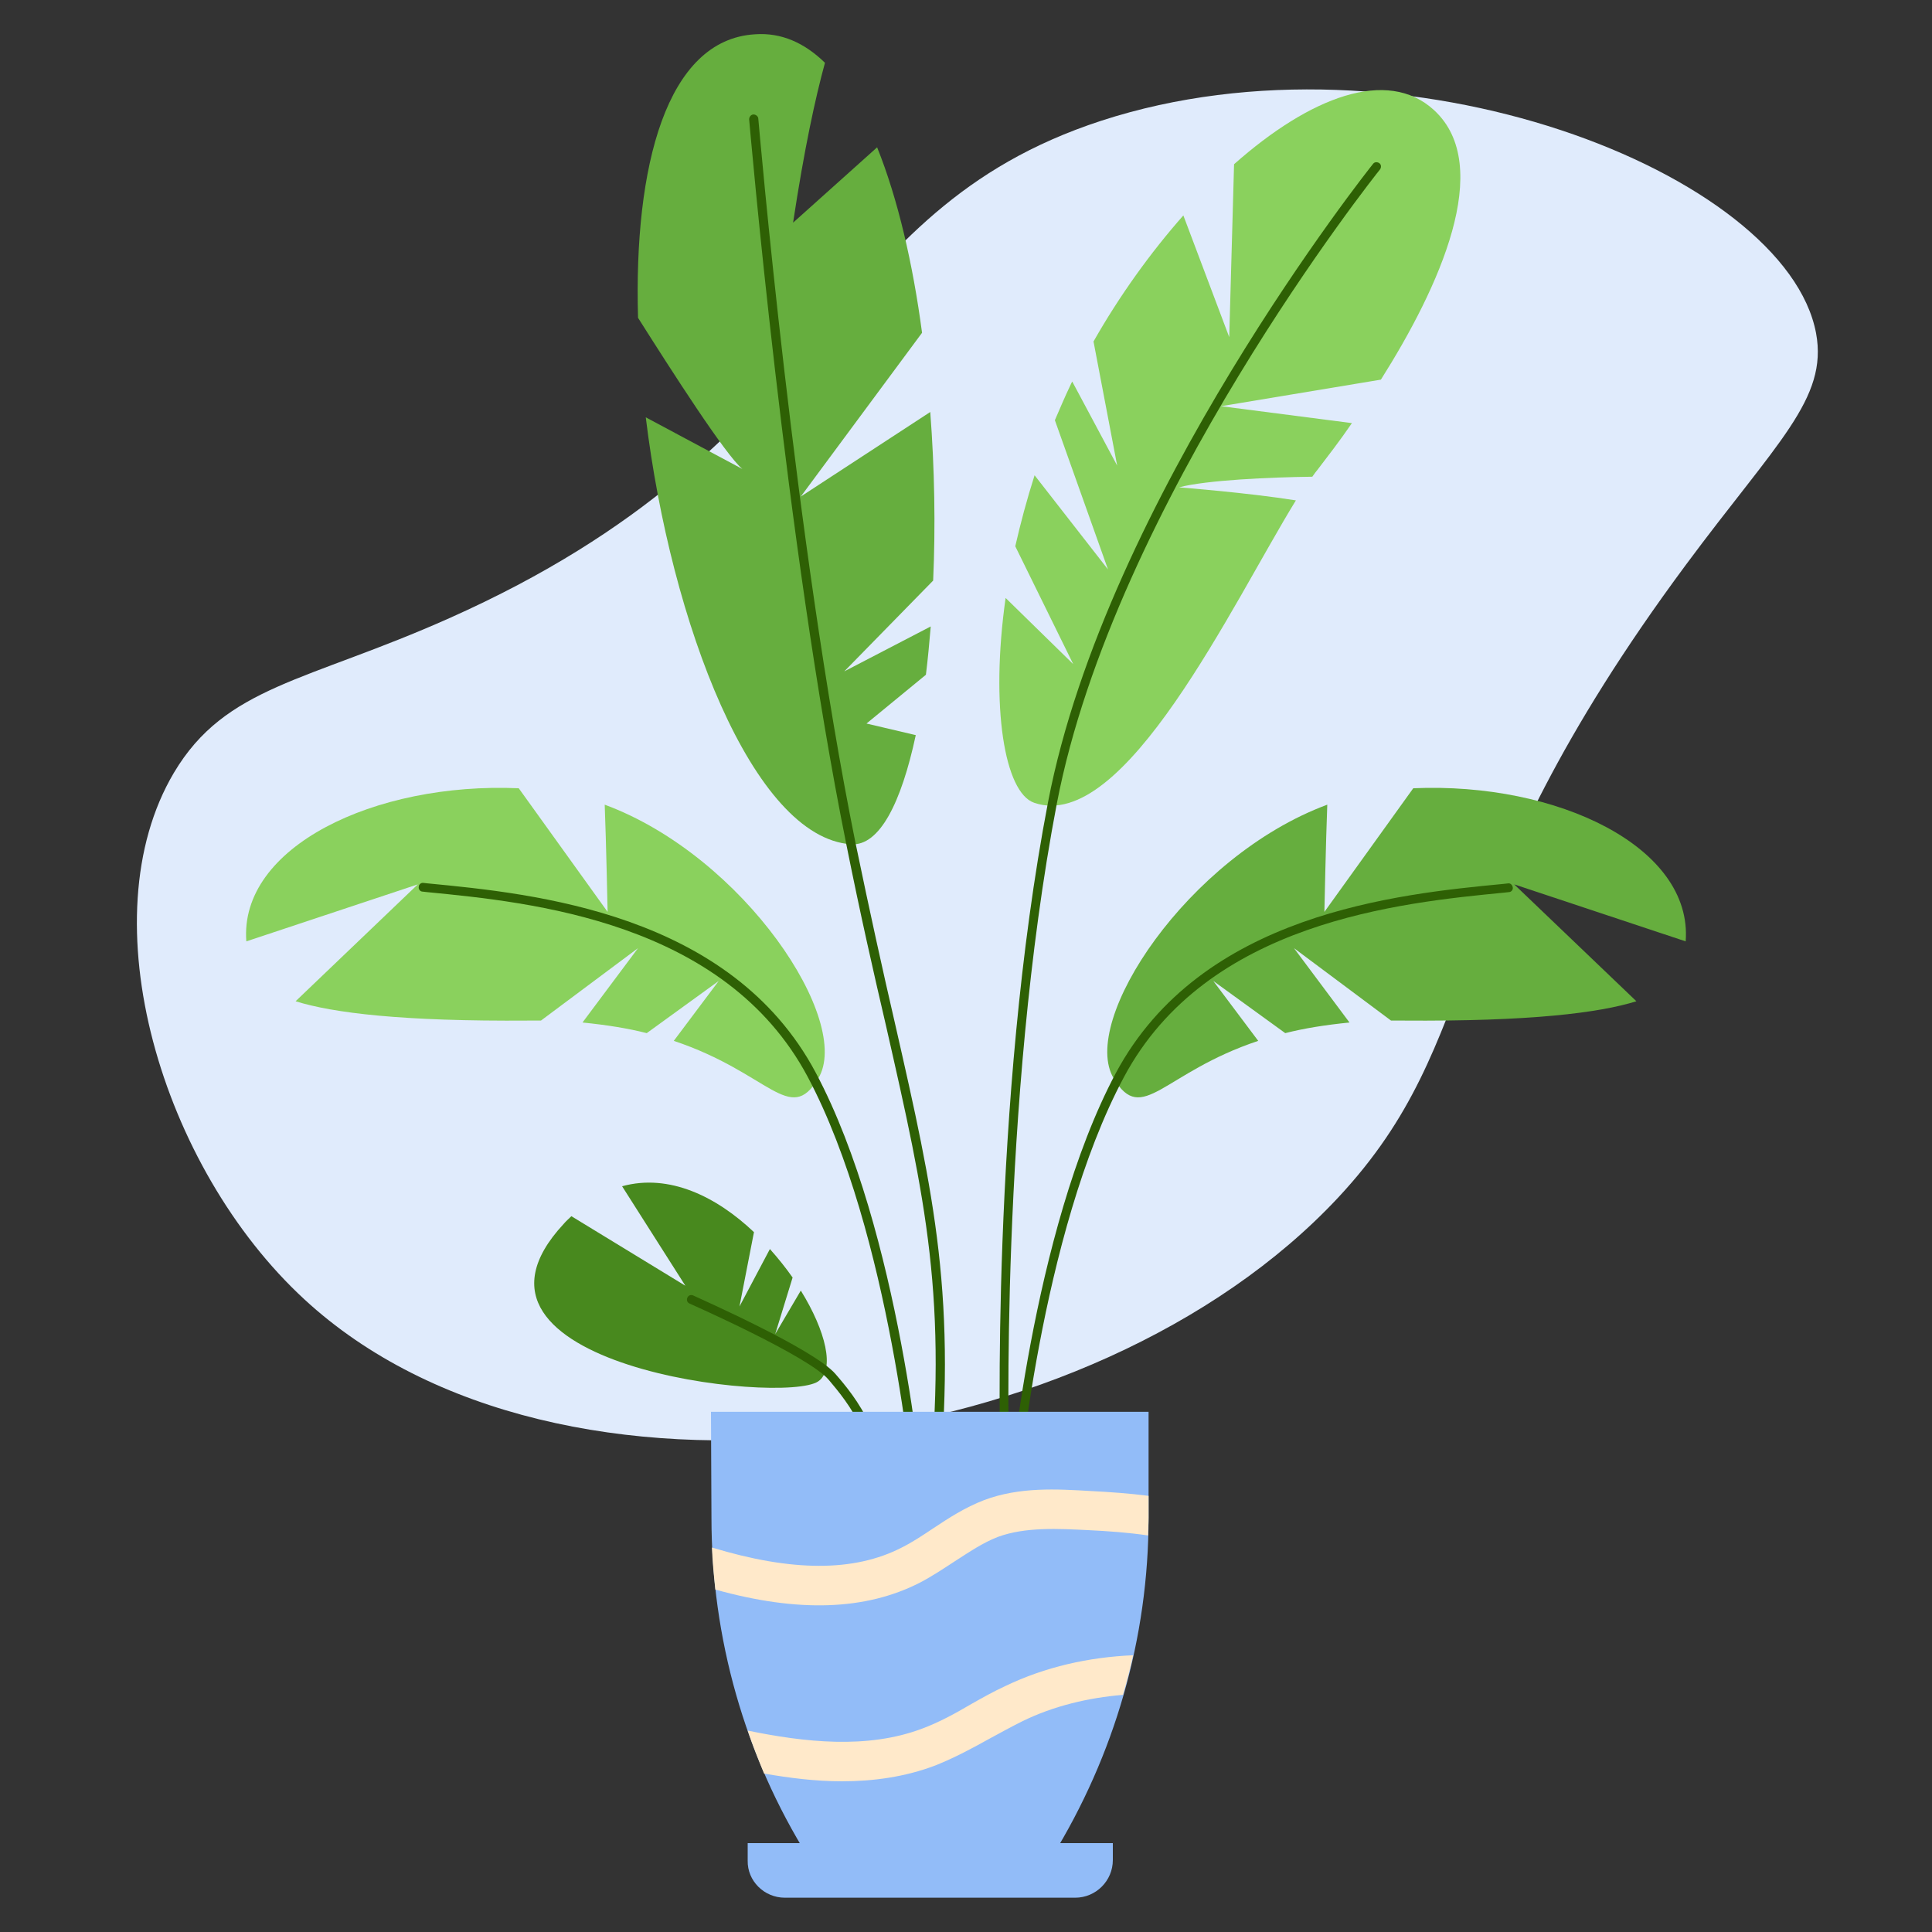<?xml version="1.0" encoding="utf-8"?>
<!-- Generator: Adobe Illustrator 27.1.1, SVG Export Plug-In . SVG Version: 6.00 Build 0)  -->
<svg version="1.1" baseProfile="tiny" id="Calque_1"
	 xmlns="http://www.w3.org/2000/svg" xmlns:xlink="http://www.w3.org/1999/xlink" x="0px" y="0px" viewBox="0 0 400 400"
	 overflow="visible" xml:space="preserve">
<rect x="0" y="0" width="400" height="400" fill="#333333" stroke="none"/>
<path fill="#E0EBFC" d="M228,25c-58.2,19-54.2,67-135,103c-29.6,13.2-46.3,14-57,32c-17.9,30.2-2.6,81.7,27,109
	c52.6,48.6,163.4,33.1,214-21c31.2-33.4,19.3-59.9,72-131c18.9-25.5,29.5-34.4,27-48C369.8,35.9,290.6,4.6,228,25z"/>
<g>
	<g>
		<g>
			<path fill="#8AD15D" d="M244.1,100.9c5.6-1.5,18.9-2.1,27.6-2.2c0.4-0.6,0.8-1.1,1.2-1.6c1.9-2.5,4.4-5.7,7-9.5l-27.1-3.5
				l33.1-5.5c12-19,23.6-44.2,11-55.8c-9.7-8.9-25.7-2.7-41.4,11.2l-1,35.8L245,44.6c-6.8,7.7-13.2,16.6-18.6,26.1l4.9,25.7L222,79
				c-0.2,0.3-0.3,0.6-0.5,1c-1.1,2.3-2.1,4.7-3.1,7l11,30.9l-15.2-19.5c-1.6,5-2.9,9.9-4,14.7l12,24.4l-14-13.7
				c-3.2,22.6-0.2,40.3,5.9,42.4c18.7,6.5,41.1-41.3,54.2-62.6C258.3,102,244.1,100.9,244.1,100.9z"/>
		</g>
		<g>
			<path fill="#2E6004" d="M208,302.8L208,302.8c0.5,0,1-0.4,0.9-1c0-0.7-2-73.2,9.9-135.4c11.9-62.1,66.3-130.6,66.9-131.3
				c0.3-0.4,0.3-1-0.1-1.3s-1-0.3-1.3,0.1C283.7,34.6,229,103.5,217,166c-12,62.4-9.9,135.1-9.9,135.8
				C207.1,302.4,207.5,302.8,208,302.8z"/>
		</g>
		<g>
			<path fill="#66AE3E" d="M179.4,149.8l12.3-10.1c0.4-3.2,0.7-6.5,1-10l-17.9,9.3l18.4-18.8c0.5-11.2,0.3-23.1-0.6-34.9l-26.8,17.5
				l25.1-33.9c-1.9-14.3-5-27.7-9.3-38.4l-17.4,15.6c2.3-15.2,4.6-25.8,6.6-33.1c-4.2-4.1-9-6.3-14.5-5.9
				c-18.3,1.1-25.1,27.3-24.2,58.7c6.9,10.9,18.1,28.4,21.6,31.3l-20-10.7c5.2,42.7,22.2,87,42.5,88.4c5.9,0.4,10.4-8.6,13.4-22.6
				L179.4,149.8z"/>
		</g>
		<g>
			<path fill="#2E6004" d="M193.2,311.3c0.5,0,0.9-0.4,0.9-0.8c4.2-41.6-0.7-63-8.8-98.6c-2.5-10.8-5.2-23-8.2-37.5
				c-12.6-62.2-20-148.9-20.1-149.8c0-0.5-0.5-0.9-1-0.9s-0.9,0.5-0.9,1c0.1,0.9,7.5,87.6,20.1,150c2.9,14.5,5.7,26.8,8.2,37.5
				c8.3,36.5,12.9,56.7,8.8,97.9C192.2,310.8,192.6,311.3,193.2,311.3L193.2,311.3z"/>
		</g>
		<g>
			<path fill="#8AD15D" d="M125.2,166.6c0.3,7.7,0.6,22.2,0.6,22.2l-18.4-25.6c-29.9-1.3-57.9,12.2-56.4,31.7l35.5-11.8l-25.3,24.2
				c7.7,2.4,21.9,4.2,48.4,4c0.8,0,1.6,0,2.4,0l20.1-15l-11.5,15.4c5,0.5,9.4,1.2,13.3,2.2l14.9-10.8l-9.3,12.4
				c19.8,6.6,24,17.6,29.9,7.8C176.6,211.5,154.1,177.3,125.2,166.6z"/>
		</g>
		<g>
			<path fill="#2E6004" d="M190.2,310.8L190.2,310.8c0.6,0,1-0.5,0.9-1c0-0.5-4.7-54.8-22.2-87.7c-17.6-33.1-58.4-37.1-80.3-39.2
				l-0.9-0.1c-0.5-0.1-1,0.3-1,0.8c-0.1,0.5,0.3,1,0.8,1l0.9,0.1c21.5,2.1,61.6,6,78.8,38.2c17.3,32.5,21.9,86.4,22,86.9
				C189.3,310.4,189.7,310.8,190.2,310.8z"/>
		</g>
		<g>
			<path fill="#66AE3E" d="M274.8,166.6c-0.3,7.7-0.6,22.2-0.6,22.2l18.4-25.6c29.9-1.3,57.9,12.2,56.4,31.7l-35.5-11.8l25.3,24.2
				c-7.7,2.4-21.9,4.2-48.4,4c-0.8,0-1.6,0-2.4,0l-20.1-15l11.5,15.4c-5,0.5-9.4,1.2-13.3,2.2l-14.9-10.8l9.3,12.4
				c-19.8,6.6-24,17.6-29.9,7.8C223.4,211.5,245.9,177.3,274.8,166.6z"/>
		</g>
		<g>
			<path fill="#2E6004" d="M209.8,310.8c0.5,0,0.9-0.4,0.9-0.9s4.6-54.4,22-86.9c17.2-32.2,57.3-36.1,78.8-38.2l0.9-0.1
				c0.5,0,0.9-0.5,0.8-1s-0.5-0.9-1-0.8l-0.9,0.1c-21.9,2.1-62.6,6.1-80.3,39.2c-17.5,32.9-22.1,87.1-22.2,87.7
				C208.9,310.3,209.2,310.8,209.8,310.8L209.8,310.8z"/>
		</g>
		<g>
			<path fill="#48891E" d="M160.5,276.2l3.6-11.7c-1.4-2-3-4-4.7-5.9l-6.3,11.9l3-15.4c-7.7-7.3-17.5-12.2-27.3-9.5l13.1,20.6
				l-23.6-14.4c-0.5,0.5-1.1,1-1.6,1.6c-27.3,29.4,45.5,37.5,52.7,32.6c3.5-2.4,1.6-10.4-3.6-18.8L160.5,276.2z"/>
		</g>
		<g>
			<path fill="#2E6004" d="M181.9,315.2c0.5,0,0.9-0.3,0.9-0.8c2.2-15.8-5.9-25.4-9.8-29.9c-4.4-5.2-28.5-15.8-29.5-16.3
				c-0.5-0.2-1,0-1.2,0.5s0,1,0.5,1.2c0.2,0.1,24.7,10.9,28.8,15.8c3.7,4.4,11.5,13.5,9.4,28.5c-0.1,0.5,0.3,1,0.8,1.1L181.9,315.2z
				"/>
		</g>
	</g>
	<g>
		<path fill="#92BCF8" d="M147.2,292.3h90.6v21.9c0,24.9-7,49.2-20.1,70.4l0,0h-50.3l0,0c-13.2-21.1-20.1-45.5-20.1-70.4
			L147.2,292.3L147.2,292.3z"/>
	</g>
	<g>
		<path fill="#92BCF8" d="M162.5,392.9h60.1c4.3,0,7.8-3.5,7.8-7.8v-3.5h-75.6v3.6C154.7,389.4,158.2,392.9,162.5,392.9z"/>
	</g>
	<g>
		<g>
			<path fill="#FFE9CA" d="M154.8,358.3c11.7,2.4,24.7,3.9,36.1-0.4c3.5-1.3,6.8-3.1,10.2-5.1c2.3-1.3,4.6-2.6,7-3.7
				c8.3-4,17.3-6,26.5-6.4c-0.6,2.8-1.3,5.5-2.1,8.2c-7.2,0.6-14.4,2.3-20.9,5.5c-2.2,1.1-4.4,2.3-6.6,3.5c-3.6,2-7.3,4-11.3,5.6
				c-6.3,2.4-12.9,3.3-19.4,3.3c-5.5,0-10.9-0.7-16.1-1.6C157,364.3,155.8,361.3,154.8,358.3z"/>
		</g>
		<g>
			<path fill="#FFE9CA" d="M237.8,314.2c0,1.2-0.1,2.5-0.1,3.7c-4.1-0.6-8.2-0.9-12.4-1.1c-6.1-0.3-13-0.7-18.7,1.4
				c-3.1,1.2-5.9,3.1-9,5.1c-2.3,1.5-4.7,3.1-7.2,4.4c-11.2,5.7-25.1,6.2-42.3,1.4c-0.3-2.9-0.6-5.8-0.7-8.7c16.5,5,29.4,5.1,39.3,0
				c2.2-1.1,4.3-2.5,6.4-3.9c3.3-2.2,6.7-4.4,10.6-5.9c7.4-2.8,15.2-2.3,22.1-1.9c4,0.2,8.1,0.5,12,1L237.8,314.2L237.8,314.2z"/>
		</g>
	</g>
</g>
</svg>
